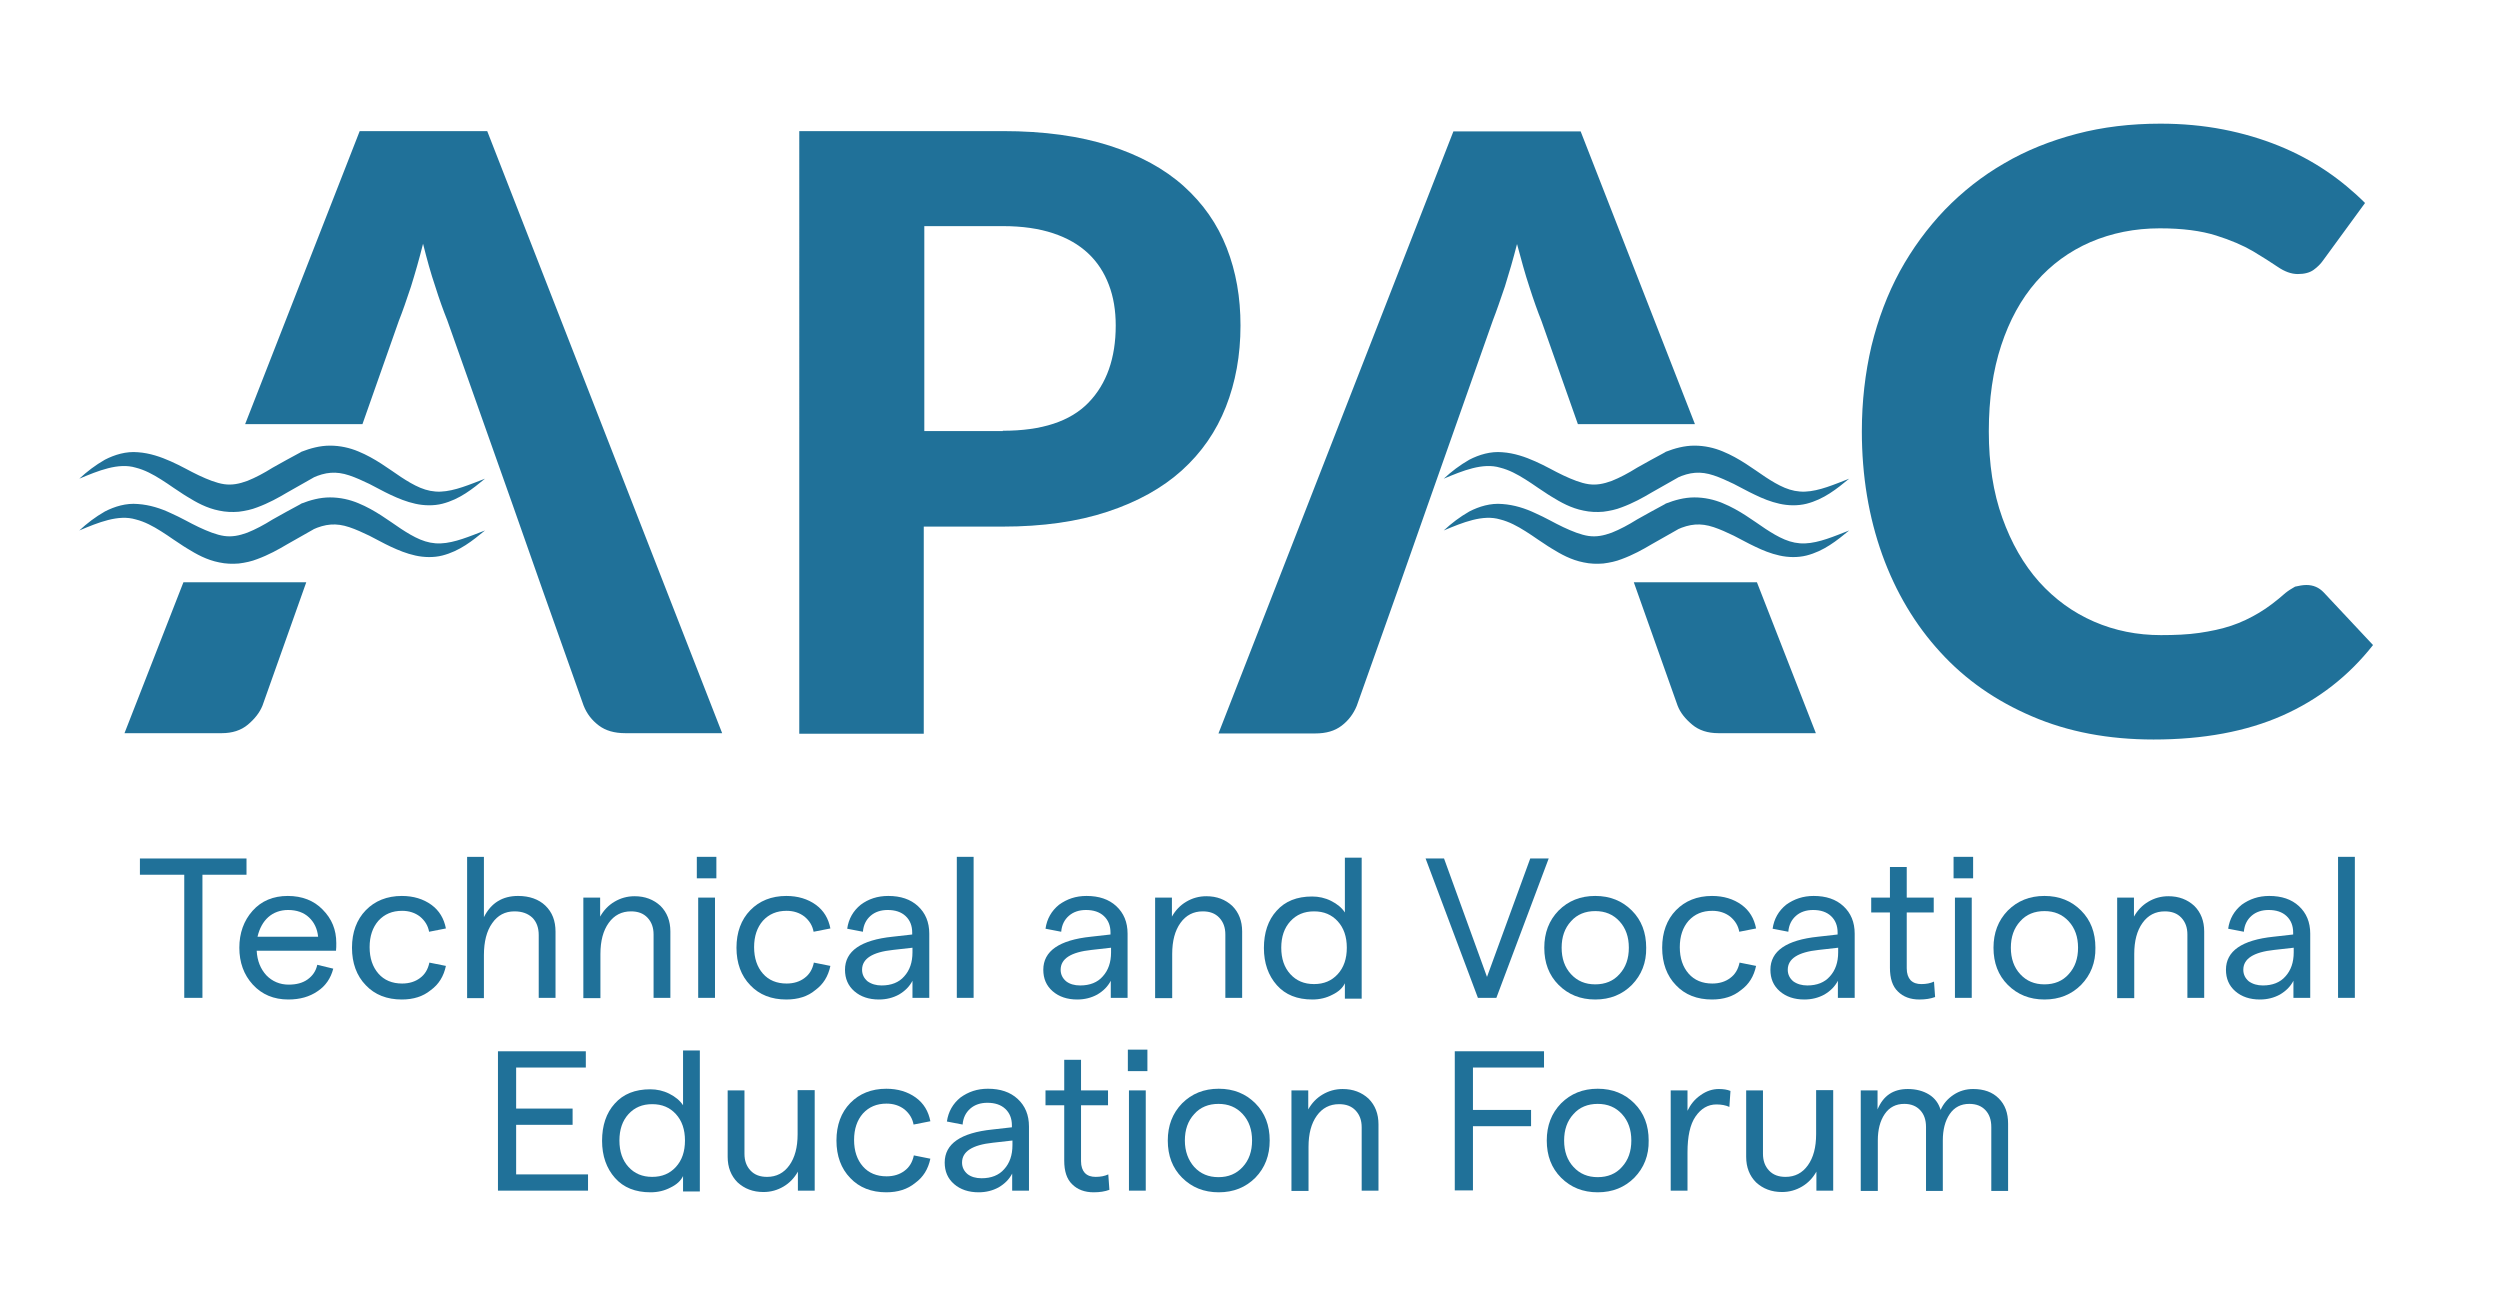 <?xml version="1.0" encoding="utf-8"?>
<!-- Generator: Adobe Illustrator 26.0.1, SVG Export Plug-In . SVG Version: 6.00 Build 0)  -->
<svg version="1.0" xmlns="http://www.w3.org/2000/svg" xmlns:xlink="http://www.w3.org/1999/xlink" x="0px" y="0px"
	 viewBox="0 0 907.7 476.3" style="enable-background:new 0 0 907.7 476.3;" xml:space="preserve">
<style type="text/css">
	.st0{fill:#207199;}
</style>
<g id="Layer_1">
	<g>
		<path class="st0" d="M66.9,362.3v-44.7H50.8v-5.9h38.7v5.9h-16v44.7H66.9z"/>
		<path class="st0" d="M122.1,342.4c0,1,0,2-0.1,2.8H93.2c0.2,3.7,1.4,6.6,3.5,8.9c2.1,2.2,4.9,3.4,8.1,3.4c2.8,0,5.1-0.6,6.9-1.9
			c1.8-1.3,3-3,3.5-5.3l5.8,1.4c-0.9,3.5-2.8,6.3-5.7,8.2c-2.9,2-6.4,3-10.6,3c-5.3,0-9.6-1.8-12.9-5.4c-3.3-3.6-4.9-8.1-4.9-13.4
			c0-5.3,1.6-9.8,4.8-13.4c3.2-3.6,7.5-5.4,12.8-5.4c5.2,0,9.5,1.7,12.6,4.9C120.5,333.6,122.1,337.6,122.1,342.4z M93.5,340.1h22
			c-0.3-2.9-1.4-5.2-3.3-7c-1.9-1.8-4.5-2.7-7.6-2.7c-2.8,0-5.3,0.9-7.2,2.6C95.5,334.7,94.2,337.1,93.5,340.1z"/>
		<path class="st0" d="M145.9,362.9c-5.4,0-9.8-1.7-13.1-5.2c-3.3-3.4-5-8-5-13.6c0-5.6,1.7-10.2,5-13.6c3.3-3.4,7.7-5.2,13.1-5.2
			c4.2,0,7.8,1.1,10.7,3.2c2.9,2.1,4.6,5,5.3,8.6l-6.1,1.2c-0.4-2.2-1.5-4-3.3-5.5c-1.8-1.4-4-2.1-6.5-2.1c-3.6,0-6.4,1.2-8.6,3.6
			c-2.1,2.4-3.2,5.6-3.2,9.6c0,4,1.1,7.2,3.2,9.6c2.1,2.4,5,3.6,8.6,3.6c2.6,0,4.8-0.7,6.5-2c1.8-1.3,2.9-3.2,3.4-5.6l6,1.2
			c-0.8,3.8-2.6,6.7-5.5,8.8C153.6,361.8,150.1,362.9,145.9,362.9z"/>
		<path class="st0" d="M169.6,362.3v-51.2h6.1V333c2.6-5.2,6.8-7.7,12.4-7.7c4.1,0,7.5,1.2,9.9,3.5c2.5,2.4,3.7,5.5,3.7,9.5v24h-6.1
			v-22.8c0-2.7-0.8-4.8-2.3-6.3c-1.6-1.5-3.7-2.3-6.5-2.3c-3.4,0-6.1,1.4-8.1,4.3c-2,2.8-3,6.7-3,11.6v15.6H169.6z"/>
		<path class="st0" d="M211.8,362.3v-36.4h6.1v6.9c1.3-2.3,3-4.1,5.2-5.4c2.2-1.3,4.6-2,7.3-2c3.8,0,6.9,1.2,9.4,3.5
			c2.4,2.4,3.6,5.5,3.6,9.3v24.1h-6.1v-23c0-2.5-0.7-4.5-2.2-6.1c-1.5-1.6-3.5-2.3-6-2.3c-3.4,0-6.1,1.4-8.1,4.2
			c-2,2.8-3,6.5-3,11.3v16H211.8z"/>
		<path class="st0" d="M253,311.1h7.1v7.8H253V311.1z M253.5,362.3v-36.4h6.1v36.4H253.5z"/>
		<path class="st0" d="M285.5,362.9c-5.4,0-9.8-1.7-13.1-5.2c-3.3-3.4-5-8-5-13.6c0-5.6,1.7-10.2,5-13.6c3.3-3.4,7.7-5.2,13.1-5.2
			c4.2,0,7.8,1.1,10.7,3.2c2.9,2.1,4.6,5,5.3,8.6l-6.1,1.2c-0.4-2.2-1.5-4-3.3-5.5c-1.8-1.4-4-2.1-6.5-2.1c-3.6,0-6.4,1.2-8.6,3.6
			c-2.1,2.4-3.2,5.6-3.2,9.6c0,4,1.1,7.2,3.2,9.6c2.1,2.4,5,3.6,8.6,3.6c2.6,0,4.8-0.7,6.5-2c1.8-1.3,2.9-3.2,3.4-5.6l6,1.2
			c-0.8,3.8-2.6,6.7-5.5,8.8C293.3,361.8,289.7,362.9,285.5,362.9z"/>
		<path class="st0" d="M322.5,325.3c4.5,0,8.1,1.2,10.8,3.7c2.7,2.5,4.1,5.8,4.1,10v23.3h-6.1v-6.2c-1.1,2.1-2.7,3.7-4.9,5
			c-2.2,1.2-4.6,1.8-7.3,1.8c-3.6,0-6.6-1-8.9-3c-2.3-2-3.4-4.6-3.4-7.8c0-6.8,5.8-10.8,17.3-12l7.1-0.8v-0.7c0-2.5-0.8-4.5-2.4-6
			c-1.6-1.5-3.8-2.2-6.5-2.2c-2.5,0-4.6,0.7-6.2,2.1c-1.6,1.4-2.6,3.3-2.8,5.8l-5.7-1.1c0.5-3.6,2.2-6.5,4.9-8.7
			C315.3,326.4,318.6,325.3,322.5,325.3z M320.1,357.8c3.5,0,6.3-1.1,8.2-3.3c2-2.2,3-5.1,3-8.7v-1.7l-7.1,0.8
			c-7.5,0.8-11.2,3.2-11.2,7.2c0,1.7,0.7,3.1,2,4.2C316.4,357.3,318.1,357.8,320.1,357.8z"/>
		<path class="st0" d="M347.4,362.3v-51.2h6.1v51.2H347.4z"/>
		<path class="st0" d="M394.5,325.3c4.5,0,8.1,1.2,10.8,3.7c2.7,2.5,4.1,5.8,4.1,10v23.3h-6.1v-6.2c-1.1,2.1-2.7,3.7-4.9,5
			c-2.2,1.2-4.6,1.8-7.3,1.8c-3.6,0-6.6-1-8.9-3c-2.3-2-3.4-4.6-3.4-7.8c0-6.8,5.8-10.8,17.3-12l7.1-0.8v-0.7c0-2.5-0.8-4.5-2.4-6
			c-1.6-1.5-3.8-2.2-6.5-2.2c-2.5,0-4.6,0.7-6.2,2.1c-1.6,1.4-2.6,3.3-2.8,5.8l-5.7-1.1c0.5-3.6,2.2-6.5,4.9-8.7
			C387.4,326.4,390.6,325.3,394.5,325.3z M392.2,357.8c3.5,0,6.3-1.1,8.2-3.3c2-2.2,3-5.1,3-8.7v-1.7l-7.1,0.8
			c-7.5,0.8-11.2,3.2-11.2,7.2c0,1.7,0.7,3.1,2,4.2C388.4,357.3,390.1,357.8,392.2,357.8z"/>
		<path class="st0" d="M419.4,362.3v-36.4h6.1v6.9c1.3-2.3,3-4.1,5.2-5.4c2.2-1.3,4.6-2,7.3-2c3.8,0,6.9,1.2,9.4,3.5
			c2.4,2.4,3.6,5.5,3.6,9.3v24.1h-6.1v-23c0-2.5-0.7-4.5-2.2-6.1c-1.5-1.6-3.5-2.3-6-2.3c-3.4,0-6.1,1.4-8.1,4.2
			c-2,2.8-3,6.5-3,11.3v16H419.4z"/>
		<path class="st0" d="M476.5,362.9c-5.5,0-9.8-1.7-12.9-5.2c-3.1-3.5-4.7-8-4.7-13.5c0-5.5,1.5-10.1,4.6-13.5
			c3.1-3.5,7.4-5.2,12.9-5.2c2.4,0,4.7,0.5,6.9,1.6c2.2,1.1,3.9,2.5,5,4.2v-19.9h6.1v51.2h-6.1V357c-0.8,1.7-2.3,3.1-4.6,4.2
			C481.6,362.3,479.2,362.9,476.5,362.9z M468.5,353.7c2.2,2.4,5,3.6,8.6,3.6c3.6,0,6.4-1.2,8.6-3.6s3.3-5.6,3.3-9.6
			c0-4-1.1-7.2-3.3-9.6c-2.2-2.4-5-3.6-8.6-3.6c-3.6,0-6.4,1.2-8.6,3.6c-2.2,2.4-3.3,5.6-3.3,9.6
			C465.2,348.1,466.3,351.3,468.5,353.7z"/>
		<path class="st0" d="M536.6,362.3l-19-50.6h6.7l15.6,43l15.7-43h6.7l-19,50.6H536.6z"/>
		<path class="st0" d="M592.5,357.6c-3.5,3.5-7.9,5.3-13.3,5.3s-9.8-1.8-13.3-5.3c-3.5-3.5-5.2-8-5.2-13.5c0-5.4,1.7-9.9,5.2-13.5
			c3.5-3.5,7.9-5.3,13.3-5.3s9.8,1.8,13.3,5.3c3.5,3.5,5.2,8,5.2,13.5C597.8,349.5,596,354,592.5,357.6z M570.4,353.7
			c2.3,2.5,5.2,3.7,8.8,3.7c3.6,0,6.6-1.2,8.8-3.7c2.3-2.5,3.4-5.7,3.4-9.6c0-3.9-1.1-7.1-3.4-9.6c-2.3-2.5-5.2-3.7-8.8-3.7
			c-3.6,0-6.6,1.2-8.8,3.7c-2.3,2.5-3.4,5.7-3.4,9.6C567,348,568.1,351.2,570.4,353.7z"/>
		<path class="st0" d="M621.6,362.9c-5.4,0-9.8-1.7-13.1-5.2c-3.3-3.4-5-8-5-13.6c0-5.6,1.7-10.2,5-13.6c3.3-3.4,7.7-5.2,13.1-5.2
			c4.2,0,7.8,1.1,10.7,3.2c2.9,2.1,4.6,5,5.3,8.6l-6.1,1.2c-0.4-2.2-1.5-4-3.3-5.5c-1.8-1.4-4-2.1-6.5-2.1c-3.6,0-6.4,1.2-8.6,3.6
			c-2.1,2.4-3.2,5.6-3.2,9.6c0,4,1.1,7.2,3.2,9.6c2.1,2.4,5,3.6,8.6,3.6c2.6,0,4.8-0.7,6.5-2c1.8-1.3,2.9-3.2,3.4-5.6l6,1.2
			c-0.8,3.8-2.6,6.7-5.5,8.8C629.3,361.8,625.8,362.9,621.6,362.9z"/>
		<path class="st0" d="M658.5,325.3c4.5,0,8.1,1.2,10.8,3.7c2.7,2.5,4.1,5.8,4.1,10v23.3h-6.1v-6.2c-1.1,2.1-2.7,3.7-4.9,5
			c-2.2,1.2-4.6,1.8-7.3,1.8c-3.6,0-6.6-1-8.9-3c-2.3-2-3.4-4.6-3.4-7.8c0-6.8,5.8-10.8,17.3-12l7.1-0.8v-0.7c0-2.5-0.8-4.5-2.4-6
			c-1.6-1.5-3.8-2.2-6.5-2.2c-2.5,0-4.6,0.7-6.2,2.1c-1.6,1.4-2.6,3.3-2.8,5.8l-5.7-1.1c0.5-3.6,2.2-6.5,4.9-8.7
			C651.4,326.4,654.7,325.3,658.5,325.3z M656.2,357.8c3.5,0,6.3-1.1,8.2-3.3c2-2.2,3-5.1,3-8.7v-1.7l-7.1,0.8
			c-7.5,0.8-11.2,3.2-11.2,7.2c0,1.7,0.7,3.1,2,4.2C652.5,357.3,654.2,357.8,656.2,357.8z"/>
		<path class="st0" d="M702.6,362c-1.6,0.6-3.5,0.9-5.7,0.9c-3.3,0-5.9-1-7.8-2.9c-2-1.9-2.9-4.8-2.9-8.6v-20.1h-6.8v-5.4h6.8v-11.1
			h6.1v11.1h9.8v5.4h-9.8v20.3c0,1.9,0.5,3.3,1.4,4.3c1,1,2.3,1.4,3.9,1.4c1.8,0,3.3-0.3,4.6-0.9L702.6,362z"/>
		<path class="st0" d="M709.3,311.1h7.1v7.8h-7.1V311.1z M709.8,362.3v-36.4h6.1v36.4H709.8z"/>
		<path class="st0" d="M755.6,357.6c-3.5,3.5-7.9,5.3-13.3,5.3s-9.8-1.8-13.3-5.3c-3.5-3.5-5.2-8-5.2-13.5c0-5.4,1.7-9.9,5.2-13.5
			c3.5-3.5,7.9-5.3,13.3-5.3s9.8,1.8,13.3,5.3c3.5,3.5,5.2,8,5.2,13.5C760.9,349.5,759.1,354,755.6,357.6z M733.5,353.7
			c2.3,2.5,5.2,3.7,8.8,3.7c3.6,0,6.6-1.2,8.8-3.7c2.3-2.5,3.4-5.7,3.4-9.6c0-3.9-1.1-7.1-3.4-9.6c-2.3-2.5-5.2-3.7-8.8-3.7
			c-3.6,0-6.6,1.2-8.8,3.7c-2.3,2.5-3.4,5.7-3.4,9.6C730.1,348,731.2,351.2,733.5,353.7z"/>
		<path class="st0" d="M768.7,362.3v-36.4h6.1v6.9c1.3-2.3,3-4.1,5.2-5.4s4.6-2,7.3-2c3.8,0,6.9,1.2,9.4,3.5
			c2.4,2.4,3.6,5.5,3.6,9.3v24.1h-6.1v-23c0-2.5-0.7-4.5-2.2-6.1c-1.5-1.6-3.5-2.3-6-2.3c-3.4,0-6.1,1.4-8.1,4.2
			c-2,2.8-3,6.5-3,11.3v16H768.7z"/>
		<path class="st0" d="M823.9,325.3c4.5,0,8.1,1.2,10.8,3.7c2.7,2.5,4.1,5.8,4.1,10v23.3h-6.1v-6.2c-1.1,2.1-2.7,3.7-4.9,5
			c-2.2,1.2-4.6,1.8-7.3,1.8c-3.6,0-6.6-1-8.9-3c-2.3-2-3.4-4.6-3.4-7.8c0-6.8,5.8-10.8,17.3-12l7.1-0.8v-0.7c0-2.5-0.8-4.5-2.4-6
			c-1.6-1.5-3.8-2.2-6.5-2.2c-2.5,0-4.6,0.7-6.2,2.1c-1.6,1.4-2.6,3.3-2.8,5.8l-5.7-1.1c0.5-3.6,2.2-6.5,4.9-8.7
			C816.8,326.4,820.1,325.3,823.9,325.3z M821.6,357.8c3.5,0,6.3-1.1,8.2-3.3c2-2.2,3-5.1,3-8.7v-1.7l-7.1,0.8
			c-7.5,0.8-11.2,3.2-11.2,7.2c0,1.7,0.7,3.1,2,4.2C817.9,357.3,819.6,357.8,821.6,357.8z"/>
		<path class="st0" d="M848.9,362.3v-51.2h6.1v51.2H848.9z"/>
		<path class="st0" d="M180.8,432.3v-50.6h31.9v5.9h-25.3v14.9h20.5v5.9h-20.5v18h26.1v5.9H180.8z"/>
		<path class="st0" d="M236.2,432.9c-5.5,0-9.8-1.7-12.9-5.2c-3.1-3.5-4.7-8-4.7-13.5c0-5.5,1.5-10.1,4.6-13.5
			c3.1-3.5,7.4-5.2,12.9-5.2c2.4,0,4.7,0.5,6.9,1.6c2.2,1.1,3.9,2.5,5,4.2v-19.9h6.1v51.2h-6.1V427c-0.8,1.7-2.3,3.1-4.6,4.2
			C241.3,432.3,238.9,432.9,236.2,432.9z M228.2,423.7c2.2,2.4,5,3.6,8.6,3.6c3.6,0,6.4-1.2,8.6-3.6c2.2-2.4,3.3-5.6,3.3-9.6
			c0-4-1.1-7.2-3.3-9.6c-2.2-2.4-5-3.6-8.6-3.6c-3.6,0-6.4,1.2-8.6,3.6c-2.2,2.4-3.3,5.6-3.3,9.6C224.9,418.1,226,421.3,228.2,423.7
			z"/>
		<path class="st0" d="M295.8,395.9v36.4h-6.1v-6.9c-1.3,2.3-3,4.1-5.2,5.4c-2.2,1.3-4.6,2-7.3,2c-3.8,0-6.9-1.2-9.4-3.5
			c-2.4-2.4-3.6-5.5-3.6-9.3v-24.1h6.1v23c0,2.5,0.7,4.5,2.2,6.1c1.5,1.6,3.5,2.3,6,2.3c3.4,0,6.1-1.4,8.1-4.2c2-2.8,3-6.5,3-11.3
			v-16H295.8z"/>
		<path class="st0" d="M321.8,432.9c-5.4,0-9.8-1.7-13.1-5.2c-3.3-3.4-5-8-5-13.6c0-5.6,1.7-10.2,5-13.6c3.3-3.4,7.7-5.2,13.1-5.2
			c4.2,0,7.8,1.1,10.7,3.2c2.9,2.1,4.6,5,5.3,8.6l-6.1,1.2c-0.4-2.2-1.5-4-3.3-5.5c-1.8-1.4-4-2.1-6.5-2.1c-3.6,0-6.4,1.2-8.6,3.6
			c-2.1,2.4-3.2,5.6-3.2,9.6c0,4,1.1,7.2,3.2,9.6c2.1,2.4,5,3.6,8.6,3.6c2.6,0,4.8-0.7,6.5-2c1.8-1.3,2.9-3.2,3.4-5.6l6,1.2
			c-0.8,3.8-2.6,6.7-5.5,8.8C329.5,431.8,326,432.9,321.8,432.9z"/>
		<path class="st0" d="M358.7,395.3c4.5,0,8.1,1.2,10.8,3.7c2.7,2.5,4.1,5.8,4.1,10v23.3h-6.1v-6.2c-1.1,2.1-2.7,3.7-4.9,5
			c-2.2,1.2-4.6,1.8-7.3,1.8c-3.6,0-6.6-1-8.9-3c-2.3-2-3.4-4.6-3.4-7.8c0-6.8,5.8-10.8,17.3-12l7.1-0.8v-0.7c0-2.5-0.8-4.5-2.4-6
			c-1.6-1.5-3.8-2.2-6.5-2.2c-2.5,0-4.6,0.7-6.2,2.1c-1.6,1.4-2.6,3.3-2.8,5.8l-5.7-1.1c0.5-3.6,2.2-6.5,4.9-8.7
			C351.6,396.4,354.8,395.3,358.7,395.3z M356.4,427.8c3.5,0,6.3-1.1,8.2-3.3c2-2.2,3-5.1,3-8.7v-1.7l-7.1,0.8
			c-7.5,0.8-11.2,3.2-11.2,7.2c0,1.7,0.7,3.1,2,4.2C352.6,427.3,354.3,427.8,356.4,427.8z"/>
		<path class="st0" d="M402.8,432c-1.6,0.6-3.5,0.9-5.7,0.9c-3.3,0-5.9-1-7.8-2.9c-2-1.9-2.9-4.8-2.9-8.6v-20.1h-6.8v-5.4h6.8v-11.1
			h6.1v11.1h9.8v5.4h-9.8v20.3c0,1.9,0.5,3.3,1.4,4.3c1,1,2.3,1.4,3.9,1.4c1.8,0,3.3-0.3,4.6-0.9L402.8,432z"/>
		<path class="st0" d="M409.5,381.1h7.1v7.8h-7.1V381.1z M409.9,432.3v-36.4h6.1v36.4H409.9z"/>
		<path class="st0" d="M455.8,427.6c-3.5,3.5-7.9,5.3-13.3,5.3c-5.4,0-9.8-1.8-13.3-5.3c-3.5-3.5-5.2-8-5.2-13.5
			c0-5.4,1.7-9.9,5.2-13.5c3.5-3.5,7.9-5.3,13.3-5.3c5.4,0,9.8,1.8,13.3,5.3c3.5,3.5,5.2,8,5.2,13.5
			C461,419.5,459.3,424,455.8,427.6z M433.6,423.7c2.3,2.5,5.2,3.7,8.8,3.7c3.6,0,6.5-1.2,8.8-3.7c2.3-2.5,3.4-5.7,3.4-9.6
			c0-3.9-1.1-7.1-3.4-9.6c-2.3-2.5-5.2-3.7-8.8-3.7c-3.6,0-6.6,1.2-8.8,3.7c-2.3,2.5-3.4,5.7-3.4,9.6
			C430.2,418,431.4,421.2,433.6,423.7z"/>
		<path class="st0" d="M468.9,432.3v-36.4h6.1v6.9c1.3-2.3,3-4.1,5.2-5.4s4.6-2,7.3-2c3.8,0,6.9,1.2,9.4,3.5
			c2.4,2.4,3.6,5.5,3.6,9.3v24.1h-6.1v-23c0-2.5-0.7-4.5-2.2-6.1c-1.5-1.6-3.5-2.3-6-2.3c-3.4,0-6.1,1.4-8.1,4.2
			c-2,2.8-3,6.5-3,11.3v16H468.9z"/>
		<path class="st0" d="M528.2,432.3v-50.6h32.4v5.9h-25.8V403h21.1v5.9h-21.1v23.3H528.2z"/>
		<path class="st0" d="M593.4,427.6c-3.5,3.5-7.9,5.3-13.3,5.3s-9.8-1.8-13.3-5.3c-3.5-3.5-5.2-8-5.2-13.5c0-5.4,1.7-9.9,5.2-13.5
			c3.5-3.5,7.9-5.3,13.3-5.3s9.8,1.8,13.3,5.3c3.5,3.5,5.2,8,5.2,13.5C598.7,419.5,596.9,424,593.4,427.6z M571.3,423.7
			c2.3,2.5,5.2,3.7,8.8,3.7c3.6,0,6.6-1.2,8.8-3.7c2.3-2.5,3.4-5.7,3.4-9.6c0-3.9-1.1-7.1-3.4-9.6c-2.3-2.5-5.2-3.7-8.8-3.7
			c-3.6,0-6.6,1.2-8.8,3.7c-2.3,2.5-3.4,5.7-3.4,9.6C567.9,418,569,421.2,571.3,423.7z"/>
		<path class="st0" d="M627.9,401.9c-1.3-0.6-2.9-0.9-4.7-0.9c-3.1,0-5.6,1.5-7.6,4.4s-2.9,7.3-2.9,13v13.9h-6.1v-36.4h6.1v7.4
			c1.1-2.3,2.6-4.2,4.8-5.7c2.1-1.5,4.3-2.2,6.6-2.2c1.6,0,3,0.2,4.2,0.7L627.9,401.9z"/>
		<path class="st0" d="M665.6,395.9v36.4h-6.1v-6.9c-1.3,2.3-3,4.1-5.2,5.4c-2.2,1.3-4.6,2-7.3,2c-3.8,0-6.9-1.2-9.4-3.5
			c-2.4-2.4-3.6-5.5-3.6-9.3v-24.1h6.1v23c0,2.5,0.7,4.5,2.2,6.1c1.5,1.6,3.5,2.3,6,2.3c3.4,0,6.1-1.4,8.1-4.2c2-2.8,3-6.5,3-11.3
			v-16H665.6z"/>
		<path class="st0" d="M675.6,432.3v-36.4h6.1v6.9c2.1-5,5.7-7.4,11-7.4c3,0,5.6,0.7,7.7,2c2.1,1.3,3.5,3.2,4.2,5.6
			c1-2.3,2.6-4.1,4.7-5.5s4.5-2.1,7.1-2.1c3.9,0,7,1.1,9.3,3.4c2.3,2.3,3.4,5.3,3.4,9.2v24.4h-6.1v-23.2c0-2.6-0.7-4.6-2.1-6.1
			c-1.4-1.5-3.3-2.3-5.9-2.3c-3,0-5.4,1.2-7.1,3.7c-1.7,2.5-2.5,5.7-2.5,9.6v18.3h-6.1v-23.2c0-2.6-0.7-4.6-2.1-6.1
			s-3.3-2.3-5.8-2.3c-3,0-5.4,1.2-7.1,3.7c-1.7,2.5-2.5,5.7-2.5,9.6v18.3H675.6z"/>
	</g>
</g>
<g id="Layer_2">
	<path class="st0" d="M364.1,156.4c14.2,0,24.5-3.4,31.1-10.2c6.6-6.8,9.9-16.2,9.9-28c0-5.4-0.8-10.4-2.5-14.8
		c-1.7-4.5-4.2-8.3-7.5-11.4c-3.4-3.2-7.6-5.6-12.7-7.3c-5.1-1.7-11.2-2.6-18.2-2.6h-28.6v74.4H364.1z M364.1,47.6
		c15,0,27.9,1.8,38.8,5.3c10.9,3.5,19.9,8.4,26.9,14.7c7,6.3,12.2,13.7,15.6,22.4s5,18,5,28.2c0,10.8-1.8,20.6-5.3,29.5
		c-3.5,8.9-8.8,16.6-16,23.1c-7.1,6.4-16.1,11.4-27,15c-10.9,3.6-23.5,5.4-38.1,5.4h-28.6v75.2h-45.2V47.6H364.1z"/>
	<path class="st0" d="M837.4,212.4c2.5,0,4.6,0.9,6.3,2.7l17.9,19.1c-8.8,11.2-19.8,19.8-32.9,25.6c-13.1,5.8-28.7,8.7-46.8,8.7
		c-16.4,0-31.1-2.8-44.1-8.4c-13.1-5.6-24.2-13.3-33.3-23.3c-9.1-9.9-16.2-21.8-21.1-35.4c-4.9-13.7-7.4-28.6-7.4-44.8
		c0-10.8,1.2-21.2,3.5-31c2.4-9.8,5.8-18.8,10.3-27.1c4.5-8.2,10-15.7,16.3-22.3c6.4-6.6,13.6-12.3,21.6-16.9
		c8-4.7,16.8-8.2,26.3-10.7c9.5-2.5,19.6-3.7,30.4-3.7c8,0,15.6,0.7,22.8,2.1s13.9,3.4,20.1,5.9c6.2,2.5,12,5.6,17.2,9.1
		s10,7.5,14.2,11.7l-15.2,20.8c-0.9,1.3-2.1,2.5-3.5,3.5c-1.4,1-3.3,1.5-5.7,1.5c-2.4,0-4.8-0.9-7.3-2.6c-2.5-1.7-5.5-3.6-9-5.7
		c-3.6-2.1-8-4-13.4-5.7c-5.4-1.7-12.2-2.6-20.4-2.6c-9.1,0-17.5,1.7-25.2,5c-7.6,3.3-14.2,8.1-19.7,14.4c-5.5,6.3-9.7,14-12.7,23.1
		c-3,9.1-4.5,19.5-4.5,31.2c0,11.8,1.6,22.2,4.9,31.4c3.3,9.2,7.7,16.9,13.4,23.3c5.7,6.3,12.3,11.1,19.9,14.4
		c7.6,3.3,15.7,4.9,24.3,4.9c5.1,0,9.8-0.2,13.9-0.8s8-1.4,11.6-2.6c3.6-1.2,6.9-2.8,10.1-4.7s6.3-4.3,9.6-7.2
		c1.1-0.9,2.3-1.6,3.5-2.3C834.7,212.7,836,212.4,837.4,212.4"/>
	<path class="st0" d="M89,154l41.6-106.4h46.3l85.3,218.6H227c-3.9,0-7.1-0.9-9.6-2.8c-2.5-1.9-4.3-4.2-5.5-7.2l-14.8-41.7l-11-31.3
		l-23.7-66.9c-1.4-3.5-2.9-7.6-4.4-12.4c-1.6-4.7-3-9.8-4.4-15.4c-1.4,5.6-2.9,10.8-4.4,15.6c-1.6,4.8-3,8.9-4.4,12.4L131.6,154
		 M111.2,211.4l-1.1,3.1l-14.8,41.7c-1,2.5-2.8,4.8-5.3,6.9c-2.5,2.1-5.7,3.1-9.5,3.1H45.2l21.4-54.8"/>
	<path class="st0" d="M176.1,173.8c-4.5,3.7-9.2,7.5-15.5,9.1c-3.1,0.8-6.7,0.7-9.8,0c-3.2-0.7-6.1-1.9-8.9-3.2
		c-2.8-1.3-5.4-2.8-7.8-4c-2.5-1.2-4.9-2.3-7.3-3.1c-4.8-1.6-8.7-1.2-13.3,0.9l0.5-0.2l-9.7,5.5c-3.2,1.9-6.8,3.9-10.9,5.4
		c-2,0.8-4.3,1.3-6.7,1.6c-2.4,0.2-4.8,0.1-7.1-0.4c-4.6-0.9-8.3-3-11.7-5.1c-1.7-1-3.3-2.2-4.9-3.2c-1.5-1-3-2.1-4.5-3
		c-3-1.9-6-3.5-9.2-4.3c-6.3-1.9-13.6,1.1-20.5,4c2.8-2.6,5.8-4.9,9.3-6.9c3.5-1.8,7.7-3.1,12-2.7c4.3,0.3,8.3,1.7,11.9,3.3
		c1.8,0.8,3.6,1.7,5.3,2.6c1.7,0.9,3.2,1.7,4.9,2.5c3.2,1.5,6.4,2.8,9.2,3.2c2.8,0.4,5.4-0.1,8.4-1.2c3-1.2,6-2.8,9.2-4.8
		c3.3-1.9,6.7-3.7,10-5.5l0.3-0.2l0.2-0.1c3.1-1.2,6.6-2.2,10.3-2.2c3.7,0,7.2,0.8,10.3,2.1c6.1,2.5,11,6.3,15.5,9.3
		c2.3,1.5,4.6,2.9,7,3.9c2.4,1,4.8,1.5,7.4,1.4C165.1,178.3,170.6,175.9,176.1,173.8"/>
	<path class="st0" d="M176.1,192.6c-4.5,3.7-9.2,7.5-15.5,9.1c-3.1,0.8-6.7,0.7-9.8,0c-3.2-0.7-6.1-1.9-8.9-3.2
		c-2.8-1.3-5.4-2.8-7.8-4c-2.5-1.2-4.9-2.3-7.3-3.1c-4.8-1.6-8.7-1.2-13.3,0.9l0.5-0.2l-9.7,5.5c-3.2,1.9-6.8,3.9-10.9,5.4
		c-2,0.8-4.3,1.3-6.7,1.6c-2.4,0.2-4.8,0.1-7.1-0.4c-4.6-0.9-8.3-3-11.7-5.1c-1.7-1-3.3-2.2-4.9-3.2c-1.5-1-3-2.1-4.5-3
		c-3-1.9-6-3.5-9.2-4.3c-6.3-1.9-13.6,1.1-20.5,4c2.8-2.6,5.8-4.9,9.3-6.9c3.5-1.8,7.7-3.1,12-2.7c4.3,0.3,8.3,1.6,11.9,3.3
		c1.8,0.8,3.6,1.7,5.3,2.6c1.7,0.9,3.2,1.7,4.9,2.5c3.2,1.5,6.4,2.8,9.2,3.2c2.8,0.4,5.4-0.1,8.4-1.2c3-1.2,6-2.8,9.2-4.8
		c3.3-1.9,6.7-3.7,10-5.5l0.3-0.2l0.2-0.1c3.1-1.2,6.6-2.2,10.3-2.2c3.7,0,7.2,0.8,10.3,2.1c6.1,2.5,11,6.3,15.5,9.3
		c2.3,1.5,4.6,2.9,7,3.9c2.4,1,4.8,1.5,7.4,1.4C165.1,197.1,170.6,194.7,176.1,192.6"/>
	<path class="st0" d="M671.4,173.8c-4.5,3.7-9.2,7.5-15.5,9.1c-3.2,0.8-6.7,0.7-9.8,0c-3.2-0.7-6.1-1.9-8.8-3.2
		c-2.8-1.3-5.4-2.8-7.8-4c-2.5-1.2-4.9-2.3-7.3-3.1c-4.8-1.6-8.7-1.2-13.3,0.9l0.5-0.2l-9.7,5.5c-3.2,1.9-6.8,3.9-10.9,5.4
		c-2,0.8-4.3,1.3-6.7,1.6c-2.4,0.2-4.8,0.1-7.1-0.4c-4.6-0.9-8.3-3-11.7-5.1c-1.7-1-3.3-2.2-4.9-3.2c-1.5-1-3-2.1-4.5-3
		c-3-1.9-6-3.5-9.2-4.3c-6.3-1.9-13.6,1.1-20.5,4c2.8-2.6,5.8-4.9,9.3-6.9c3.5-1.8,7.7-3.1,12-2.7c4.3,0.3,8.3,1.7,11.9,3.3
		c1.8,0.8,3.6,1.7,5.3,2.6c1.7,0.9,3.2,1.7,4.9,2.5c3.2,1.5,6.4,2.8,9.2,3.2c2.8,0.4,5.4-0.1,8.4-1.2c3-1.2,6-2.8,9.2-4.8
		c3.3-1.9,6.7-3.7,10-5.5l0.3-0.2l0.2-0.1c3.1-1.2,6.6-2.2,10.3-2.2c3.7,0,7.2,0.8,10.3,2.1c6.1,2.5,11,6.3,15.5,9.3
		c2.3,1.5,4.6,2.9,7,3.9c2.4,1,4.8,1.5,7.4,1.4C660.5,178.3,666,175.9,671.4,173.8"/>
	<path class="st0" d="M671.4,192.6c-4.5,3.7-9.2,7.5-15.5,9.1c-3.2,0.8-6.7,0.7-9.8,0c-3.2-0.7-6.1-1.9-8.8-3.2
		c-2.8-1.3-5.4-2.8-7.8-4c-2.5-1.2-4.9-2.3-7.3-3.1c-4.8-1.6-8.7-1.2-13.3,0.9l0.5-0.2l-9.7,5.5c-3.2,1.9-6.8,3.9-10.9,5.4
		c-2,0.8-4.3,1.3-6.7,1.6c-2.4,0.2-4.8,0.1-7.1-0.4c-4.6-0.9-8.3-3-11.7-5.1c-1.7-1-3.3-2.2-4.9-3.2c-1.5-1-3-2.1-4.5-3
		c-3-1.9-6-3.5-9.2-4.3c-6.3-1.9-13.6,1.1-20.5,4c2.8-2.6,5.8-4.9,9.3-6.9c3.5-1.8,7.7-3.1,12-2.7c4.3,0.3,8.3,1.6,11.9,3.3
		c1.8,0.8,3.6,1.7,5.3,2.6c1.7,0.9,3.2,1.7,4.9,2.5c3.2,1.5,6.4,2.8,9.2,3.2c2.8,0.4,5.4-0.1,8.4-1.2c3-1.2,6-2.8,9.2-4.8
		c3.3-1.9,6.7-3.7,10-5.5l0.3-0.2l0.2-0.1c3.1-1.2,6.6-2.2,10.3-2.2c3.7,0,7.2,0.8,10.3,2.1c6.1,2.5,11,6.3,15.5,9.3
		c2.3,1.5,4.6,2.9,7,3.9c2.4,1,4.8,1.5,7.4,1.4C660.5,197.1,666,194.7,671.4,192.6"/>
	<path class="st0" d="M572.9,154l-13.2-37.4c-1.4-3.5-2.9-7.7-4.4-12.4c-1.6-4.8-3-10-4.5-15.6c-1.4,5.5-2.9,10.6-4.4,15.4
		c-1.6,4.7-3,8.8-4.4,12.4l-23.6,66.9l-11,31.3l-14.8,41.7c-1.2,2.9-3,5.3-5.5,7.2c-2.5,1.9-5.6,2.8-9.6,2.8h-35.1l85.3-218.6h46.2
		L615.4,154 M637.9,211.4l21.4,54.8h-35.4c-3.8,0-7-1-9.5-3.1s-4.3-4.3-5.3-6.9l-14.8-41.7l-1.1-3.1"/>
</g>
<g id="Layer_3">
</g>
</svg>
